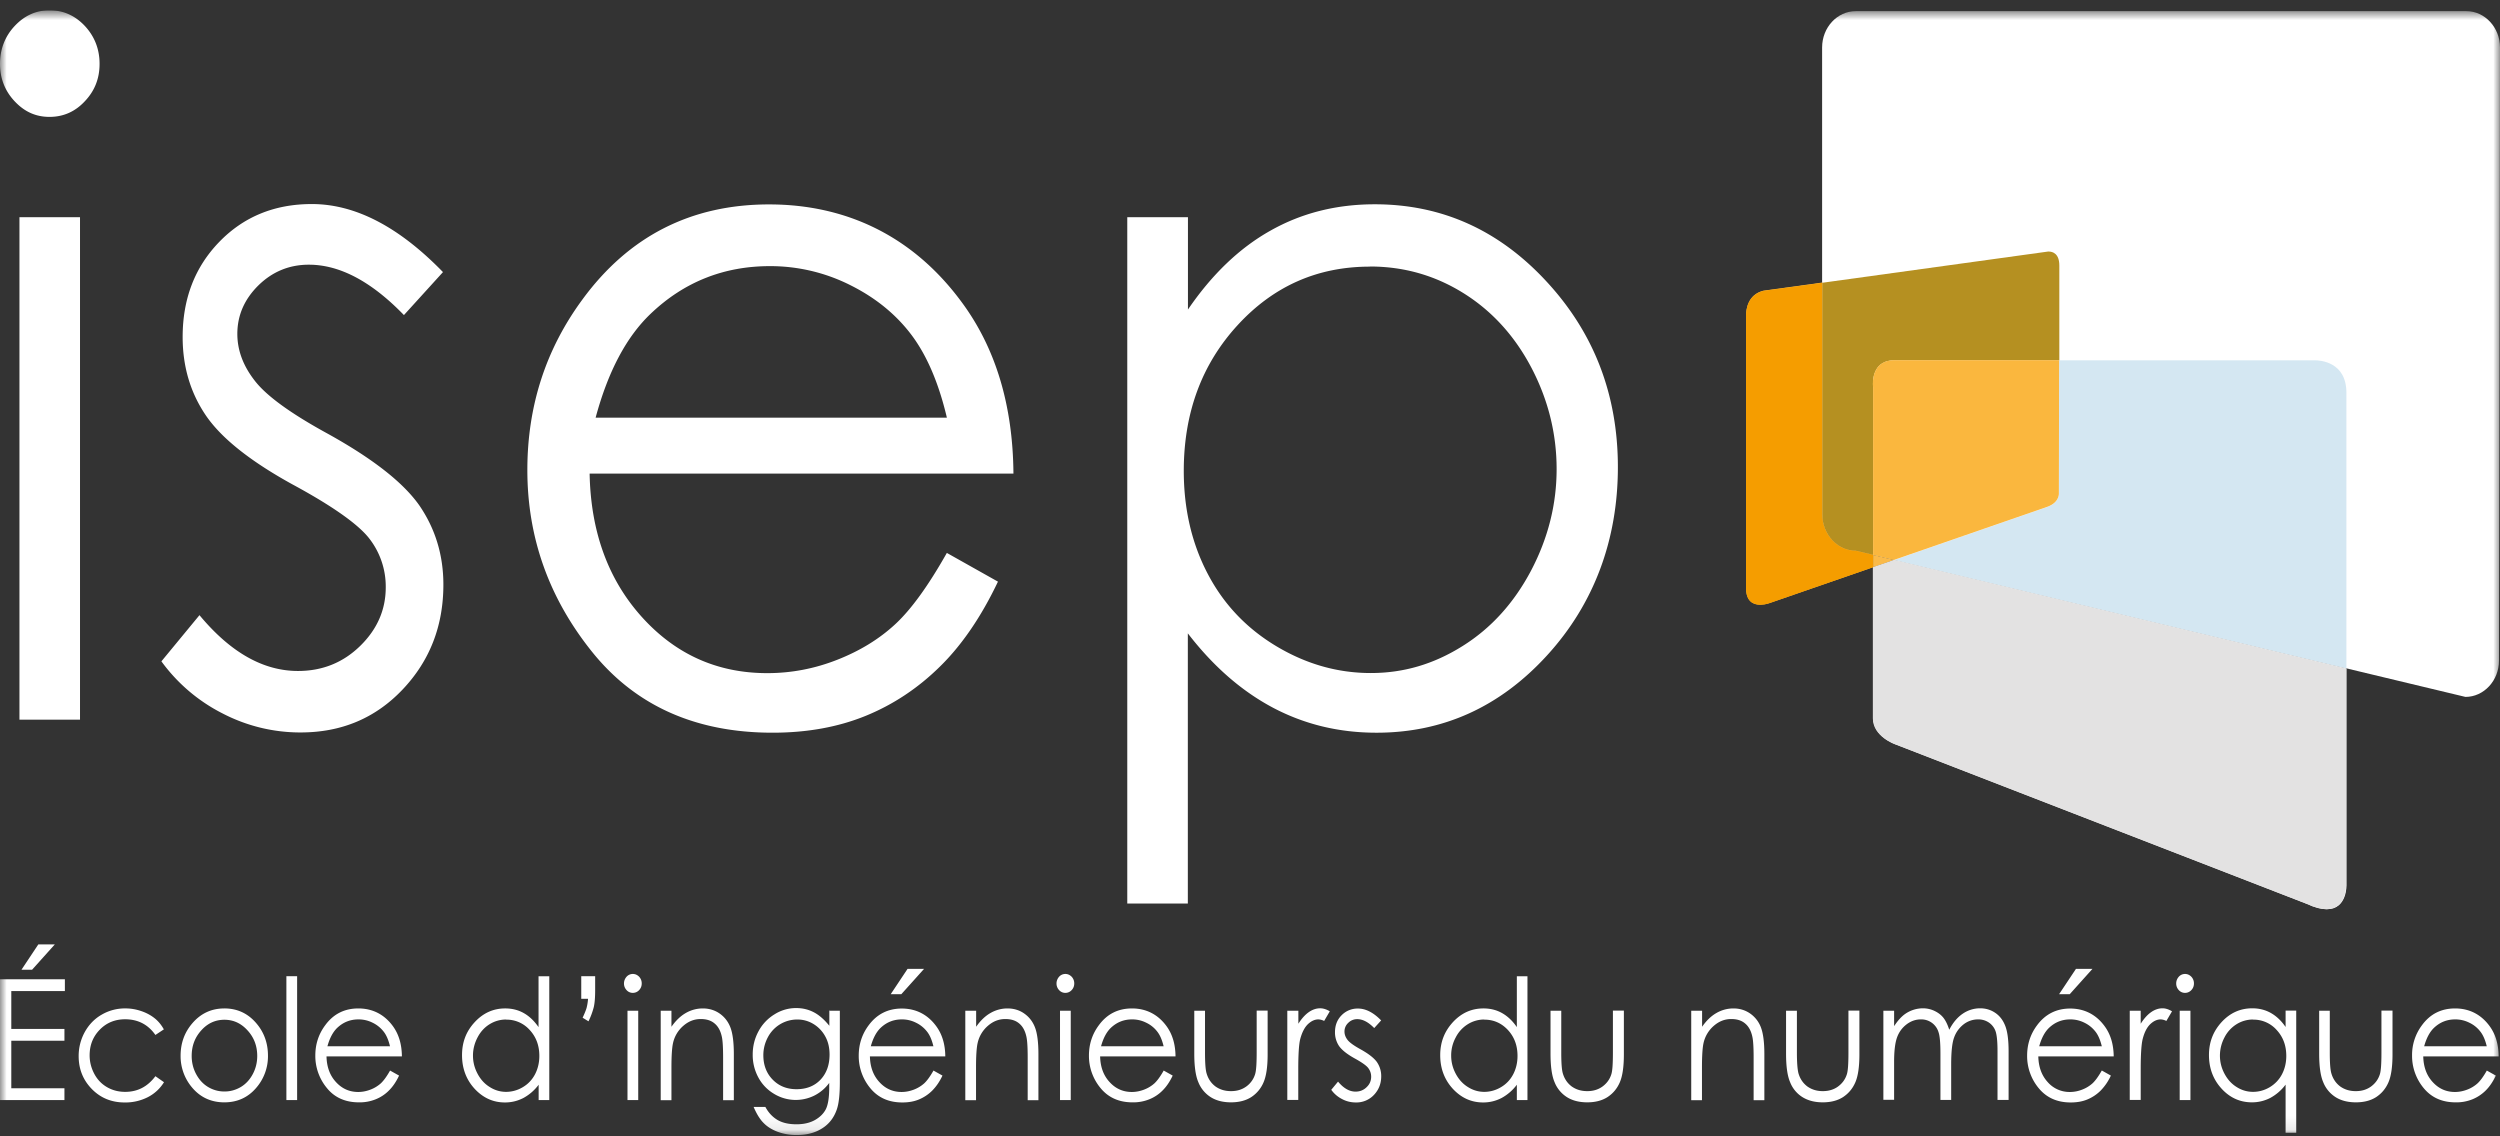<svg width="187" height="85" viewBox="0 0 187 85" fill="none" xmlns="http://www.w3.org/2000/svg"><rect x="0" y="0" width="187" height="85" fill="#333333" stroke="none"/><g clip-path="url(#clip0_14_6377)"><mask id="a" style="mask-type:luminance" maskUnits="userSpaceOnUse" x="0" y="0" width="187" height="85"><path d="M187 .771H0v84.137h187V.771z" fill="#fff"/></mask><g mask="url(#a)"><path d="M184.413 52.128L138.804 41.19c-1.378 0-2.51-1.227-2.51-2.715V3.55c0-1.497 1.132-2.715 2.51-2.715h45.685C185.867.834 187 2.061 187 3.55l-.076 45.865c0 1.497-1.133 2.714-2.511 2.714z" fill="#fff"/><path d="M174.049 68.009h-.017c-.381 0-.863-.118-1.463-.397l-30.797-11.94s-1.657-.577-1.657-1.939v-11.3l1.538-.531.043-.018L175.52 50v16.16s.076 1.849-1.463 1.849" fill="#fff"/><path d="M175.511 50l-33.824-8.116 11.455-3.968c.955-.343.862-1.055.862-1.055l.017-9.91h19.132c.363 0 2.358.098 2.358 2.425V50z" fill="#D4E7F2"/><path d="M131.703 45.23h-.076c-.482-.01-1.006-.244-1.023-1.2V23.722s0-.045 0-.126v-.018c0-.415.118-1.551 1.31-1.84l4.388-.604v17.332c0 1.497 1.133 2.715 2.511 2.715l1.293.315v.929l-7.676 2.66s-.33.136-.718.145" fill="#FBBA49"/><path d="M140.106 41.505l-1.293-.306c-1.378 0-2.511-1.227-2.511-2.715V21.152l.583-.081 16.113-2.228s.085-.018.195-.027h.051c.304 0 .794.154.794 1.047v7.088h-12.402c-1.378.036-1.538 1.217-1.538 1.74v.045c0 .126.008.207.008.207v12.562z" fill="#B59021"/><path d="M140.106 42.434v-.929l1.581.38-.042.017-1.539.532z" fill="#FABA49"/><path d="M141.687 41.884l-1.581-.379v-12.57s-.017-.082-.017-.208v-.045c0-.523.169-1.704 1.539-1.74h12.393l-.017 9.91s.093.713-.862 1.055l-11.455 3.968v.009z" fill="#FAB73E"/><path d="M140.106 41.505l-1.293-.306c-1.378 0-2.511-1.227-2.511-2.715V21.152l-4.388.604c-1.192.289-1.31 1.434-1.31 1.84v.018c0 .08 0 .126 0 .126v20.3c.017.955.541 1.18 1.023 1.199h.076c.381-.01.719-.145.719-.145l7.676-2.66h.008v-.929z" fill="#F59D00"/><path d="M141.628 41.902l-1.539.532v11.3c0 1.361 1.657 1.938 1.657 1.938l30.798 11.94c.6.28 1.082.397 1.462.397h.017c1.539 0 1.463-1.85 1.463-1.85V50.01l-33.824-8.125-.042.018h.008z" fill="#E3E2E2"/><path d="M5.985 16.246h-4.53v37.587h4.53V16.246zm27.145 4.112l-2.916 3.21c-2.426-2.506-4.793-3.769-7.11-3.769-1.47 0-2.73.523-3.778 1.551-1.049 1.037-1.573 2.246-1.573 3.625 0 1.218.431 2.381 1.294 3.49.862 1.128 2.68 2.453 5.452 3.968 3.373 1.867 5.673 3.661 6.882 5.393 1.192 1.75 1.784 3.715 1.784 5.907 0 3.084-1.015 5.699-3.052 7.845-2.038 2.146-4.574 3.21-7.626 3.21a12.6 12.6 0 01-5.824-1.415 12.805 12.805 0 01-4.59-3.905l2.848-3.454c2.317 2.787 4.768 4.175 7.372 4.175 1.817 0 3.364-.622 4.641-1.866 1.277-1.245 1.92-2.706 1.92-4.392a5.85 5.85 0 00-1.269-3.697c-.845-1.055-2.748-2.4-5.715-4.004-3.178-1.75-5.343-3.481-6.492-5.185-1.15-1.705-1.716-3.653-1.716-5.835 0-2.859.912-5.23 2.739-7.115 1.826-1.885 4.134-2.832 6.923-2.832 3.247 0 6.51 1.696 9.798 5.077m37.705 21.02l3.82 2.147c-1.25 2.624-2.696 4.743-4.345 6.358-1.64 1.614-3.49 2.84-5.545 3.679-2.055.839-4.38 1.262-6.966 1.262-5.749 0-10.246-2.01-13.484-6.024-3.238-4.021-4.861-8.557-4.861-13.626 0-4.77 1.37-9.017 4.117-12.75 3.474-4.744 8.133-7.116 13.966-7.116s10.804 2.426 14.388 7.287c2.553 3.435 3.847 7.719 3.889 12.85H44.104c.084 4.365 1.395 7.945 3.922 10.74 2.528 2.796 5.656 4.184 9.367 4.184 1.793 0 3.543-.333 5.233-1 1.7-.668 3.137-1.551 4.329-2.652 1.192-1.1 2.477-2.876 3.863-5.33m.009-10.126c-.609-2.58-1.488-4.644-2.646-6.187-1.159-1.542-2.689-2.786-4.59-3.733a13.3 13.3 0 00-6.003-1.416c-3.458 0-6.434 1.19-8.919 3.562-1.818 1.732-3.187 4.32-4.117 7.774h26.275zm13.501-14.997h4.53v6.908c1.793-2.624 3.847-4.6 6.18-5.907 2.334-1.316 4.93-1.966 7.795-1.966 5.005 0 9.282 1.921 12.842 5.772 3.559 3.841 5.342 8.476 5.342 13.887 0 5.41-1.766 10.218-5.292 14.077-3.525 3.86-7.777 5.79-12.765 5.79-2.807 0-5.377-.623-7.735-1.867-2.35-1.245-4.472-3.093-6.375-5.564v20.209h-4.53V16.246h.008zm18.142 3.698c-3.923 0-7.22 1.46-9.9 4.382-2.68 2.922-4.024 6.556-4.024 10.903 0 2.85.6 5.42 1.792 7.692 1.192 2.282 2.908 4.085 5.14 5.42 2.232 1.334 4.582 2.002 7.059 2.002 2.477 0 4.726-.677 6.865-2.02 2.147-1.344 3.846-3.229 5.123-5.645 1.268-2.417 1.91-4.942 1.91-7.593 0-2.652-.634-5.195-1.893-7.594-1.26-2.39-2.959-4.247-5.089-5.573-2.131-1.325-4.456-1.983-6.983-1.983M3.711.771c1.032 0 1.91.397 2.638 1.173.727.784 1.099 1.731 1.099 2.831 0 1.1-.364 2.02-1.1 2.796-.726.785-1.614 1.172-2.645 1.172-1.032 0-1.877-.387-2.612-1.172C.364 6.795 0 5.858 0 4.775c0-1.082.364-2.047 1.099-2.831C1.826 1.168 2.697.77 3.711.77zM0 73.248h4.853v.884H.845v2.832H4.82v.883H.845V81.4H4.82v.884H0v-9.036zm2.866-2.606H4.1l-1.7 1.894h-.794l1.26-1.894zm9.401 6.348l-.643.425c-.55-.785-1.31-1.173-2.266-1.173-.76 0-1.394.262-1.902.785-.507.523-.752 1.163-.752 1.912 0 .487.118.947.347 1.38.228.432.55.766.955 1 .406.235.854.352 1.36.352.922 0 1.675-.388 2.258-1.172l.643.45a3.046 3.046 0 01-1.21 1.119 3.71 3.71 0 01-1.724.397c-.989 0-1.809-.334-2.468-1.01-.651-.668-.981-1.488-.981-2.453a3.7 3.7 0 01.456-1.804c.305-.55.727-.992 1.26-1.298a3.45 3.45 0 011.792-.47c.415 0 .812.073 1.2.208.39.135.71.316.981.532.27.217.5.496.685.83m4.523-1.57c.964 0 1.767.37 2.4 1.119.576.676.863 1.488.863 2.417a3.6 3.6 0 01-.913 2.444c-.608.694-1.395 1.046-2.35 1.046-.955 0-1.75-.352-2.359-1.047a3.617 3.617 0 01-.913-2.443c0-.93.288-1.732.863-2.408.634-.749 1.437-1.127 2.409-1.127zm0 .848c-.668 0-1.251.262-1.725.794-.481.532-.718 1.163-.718 1.912 0 .487.11.938.33 1.352.22.415.515.74.887.965.372.226.786.343 1.234.343.448 0 .854-.117 1.235-.343.372-.225.668-.55.887-.965.22-.414.33-.865.33-1.352 0-.749-.245-1.389-.727-1.912-.482-.532-1.057-.794-1.725-.794m5.436-3.256h-.803v9.262h.803v-9.262zm6.949 7.053l.677.379c-.22.469-.482.847-.77 1.127a2.904 2.904 0 01-.989.65 3.191 3.191 0 01-1.242.225c-1.023 0-1.827-.361-2.401-1.074a3.765 3.765 0 01-.863-2.425c0-.848.245-1.605.736-2.264.617-.847 1.445-1.262 2.485-1.262 1.04 0 1.92.433 2.562 1.298.456.614.685 1.371.693 2.29h-5.639c.017.776.245 1.417.702 1.913.448.495 1.006.748 1.665.748.322 0 .626-.063.93-.18a2.48 2.48 0 00.77-.47c.21-.198.44-.513.684-.946m0-1.813c-.11-.46-.262-.83-.473-1.1a2.323 2.323 0 00-.82-.667 2.322 2.322 0 00-1.065-.253c-.617 0-1.142.208-1.59.631-.32.307-.566.767-.735 1.38h4.675l.008.01zm11.912-5.249v9.262h-.795v-1.146a3.518 3.518 0 01-1.141.992c-.423.217-.88.334-1.378.334-.888 0-1.64-.343-2.274-1.028-.626-.685-.938-1.524-.938-2.507 0-.983.312-1.785.946-2.47.634-.686 1.395-1.029 2.283-1.029.516 0 .98.117 1.395.352.414.234.778.586 1.099 1.046v-3.806h.803zm-3.221 3.238c-.448 0-.862.117-1.243.352-.38.234-.684.568-.904.992-.22.423-.339.874-.339 1.352 0 .478.11.92.339 1.353.228.433.532.766.913 1 .38.244.794.362 1.225.362.432 0 .863-.118 1.252-.352.397-.235.701-.56.913-.965.211-.406.321-.866.321-1.37 0-.776-.237-1.416-.719-1.94a2.312 2.312 0 00-1.767-.775m6.164.126l-.44-.27c.144-.307.245-.56.296-.73a3.92 3.92 0 00.11-.686h-.508v-1.687h1.04v1.056c0 .532-.034.946-.101 1.244a5.528 5.528 0 01-.398 1.073zm3.313-3.543c.186 0 .339.072.474.207a.718.718 0 01.194.505c0 .198-.067.36-.194.496a.631.631 0 01-.474.207.613.613 0 01-.465-.207.712.712 0 01-.194-.496c0-.19.068-.36.194-.505a.626.626 0 01.465-.207zm-.397 2.75h.803v6.682h-.803v-6.682zm2.485 0h.803v1.2c.322-.46.677-.803 1.074-1.029a2.52 2.52 0 011.277-.342c.456 0 .887.126 1.25.378.364.253.635.596.804 1.029.17.432.262 1.1.262 2.01v3.445h-.803v-3.192c0-.767-.034-1.28-.093-1.542-.093-.442-.27-.776-.541-1.001-.262-.226-.609-.334-1.04-.334-.49 0-.921.172-1.31.514a2.37 2.37 0 00-.761 1.28c-.076.335-.119.939-.119 1.822v2.453h-.803v-6.691zm12.589 0h.81v5.33c0 .937-.075 1.623-.227 2.055-.212.614-.575 1.092-1.1 1.416-.524.334-1.15.496-1.885.496a4.012 4.012 0 01-1.445-.243c-.431-.163-.778-.38-1.048-.659-.271-.27-.516-.667-.745-1.199h.88c.236.442.55.766.921.983.38.216.846.316 1.404.316.557 0 1.014-.109 1.394-.325.38-.217.651-.496.812-.82.16-.334.245-.866.245-1.606v-.343a3.123 3.123 0 01-1.116.947 3.118 3.118 0 01-3.018-.135 3.14 3.14 0 01-1.175-1.235 3.512 3.512 0 01-.414-1.705c0-.622.144-1.2.431-1.731a3.3 3.3 0 011.2-1.272 3.008 3.008 0 011.615-.469c.474 0 .905.1 1.31.307.406.207.795.55 1.176 1.019v-1.163l-.026.036zm-2.376.658a2.475 2.475 0 00-2.198 1.326c-.22.415-.338.865-.338 1.343 0 .73.228 1.344.693 1.822.465.478 1.056.721 1.792.721s1.336-.234 1.792-.712c.448-.478.676-1.1.676-1.876 0-.505-.1-.956-.312-1.343a2.456 2.456 0 00-.88-.938 2.279 2.279 0 00-1.225-.343zm10.186 3.815l.677.379c-.22.468-.482.838-.77 1.127a3.07 3.07 0 01-.988.658c-.364.153-.778.225-1.243.225-1.023 0-1.818-.36-2.401-1.073a3.765 3.765 0 01-.862-2.425c0-.848.245-1.606.735-2.264.617-.839 1.446-1.263 2.486-1.263 1.04 0 1.919.433 2.561 1.3.457.612.685 1.37.693 2.28H65.07c.017.776.245 1.416.701 1.912.448.496 1.006.749 1.666.749.32 0 .625-.063.93-.18.304-.118.557-.28.769-.47.211-.198.44-.513.685-.946m0-1.813c-.11-.46-.262-.83-.474-1.1a2.324 2.324 0 00-.82-.667 2.322 2.322 0 00-1.065-.253c-.617 0-1.141.208-1.59.631-.32.307-.566.767-.735 1.38h4.675l.009.01zm-1.936-5.798h1.234l-1.7 1.893h-.794l1.26-1.893zm4.328 3.129h.803v1.2c.322-.46.676-.803 1.074-1.029a2.52 2.52 0 011.276-.342c.457 0 .888.126 1.243.378.364.253.634.596.803 1.029.17.432.262 1.1.262 2.01v3.445h-.803v-3.192c0-.767-.034-1.28-.093-1.542-.093-.442-.27-.776-.54-1.001-.263-.226-.61-.334-1.04-.334-.491 0-.922.172-1.311.514a2.37 2.37 0 00-.76 1.28c-.077.335-.12.939-.12 1.822v2.453h-.802v-6.682l.008-.009zm7.473-2.75c.186 0 .338.072.474.207a.718.718 0 01.194.505c0 .198-.067.36-.194.496a.631.631 0 01-.474.207.613.613 0 01-.465-.207.712.712 0 01-.194-.496c0-.19.068-.36.194-.505a.626.626 0 01.465-.207zm-.397 2.75h.803v6.682h-.803v-6.682zm7.752 4.473l.677.379c-.22.469-.482.847-.77 1.127a2.902 2.902 0 01-.989.65 3.197 3.197 0 01-1.243.225c-1.022 0-1.817-.361-2.4-1.074a3.765 3.765 0 01-.863-2.425c0-.848.245-1.605.736-2.264.617-.847 1.445-1.262 2.485-1.262 1.04 0 1.92.433 2.562 1.298.456.614.684 1.371.693 2.29H82.29c.017.776.245 1.417.702 1.913.448.495 1.006.748 1.665.748.322 0 .626-.063.93-.18a2.48 2.48 0 00.77-.47c.21-.198.44-.513.684-.946m0-1.813c-.11-.46-.262-.83-.473-1.1a2.251 2.251 0 00-.82-.667 2.322 2.322 0 00-1.065-.253c-.618 0-1.142.208-1.59.631-.321.307-.566.767-.735 1.38h4.675l.008.01zm2.291-2.669h.803v3.12c0 .758.034 1.29.119 1.57.118.405.338.73.66.973.329.234.71.352 1.166.352.456 0 .828-.118 1.15-.352a1.77 1.77 0 00.65-.91c.085-.262.119-.803.119-1.642v-3.12h.82v3.282c0 .92-.102 1.615-.305 2.083a2.45 2.45 0 01-.912 1.1c-.406.262-.914.397-1.522.397-.609 0-1.125-.135-1.53-.396a2.343 2.343 0 01-.913-1.11c-.203-.468-.305-1.181-.305-2.137v-3.22.01zm6.966 0h.82v.974c.245-.388.508-.677.778-.866.27-.19.558-.289.854-.289.22 0 .465.072.719.226l-.423.721a1.022 1.022 0 00-.431-.117c-.27 0-.524.117-.778.352-.245.234-.44.604-.575 1.1-.102.379-.152 1.154-.152 2.308v2.264h-.82v-6.682l.008.009zm7.008.73l-.515.568c-.431-.442-.854-.667-1.268-.667a.929.929 0 00-.677.28.872.872 0 00-.279.649c0 .216.077.424.229.622.152.198.482.433.972.703.6.334 1.006.65 1.226.956.211.316.321.659.321 1.056 0 .55-.178 1.01-.541 1.397a1.796 1.796 0 01-1.353.568c-.363 0-.71-.08-1.031-.252a2.24 2.24 0 01-.812-.695l.508-.613c.414.496.845.749 1.31.749.321 0 .6-.108.828-.334.229-.216.339-.478.339-.785 0-.243-.077-.46-.229-.658-.152-.19-.49-.424-1.014-.712-.567-.316-.947-.622-1.158-.92a1.828 1.828 0 01-.305-1.037c0-.505.161-.929.491-1.262a1.657 1.657 0 011.234-.505c.575 0 1.158.297 1.741.901m10.931-3.319v9.262h-.794v-1.146a3.526 3.526 0 01-1.142.992 2.976 2.976 0 01-1.378.334c-.887 0-1.64-.343-2.274-1.028-.625-.685-.938-1.524-.938-2.507 0-.983.321-1.785.947-2.47.634-.686 1.395-1.029 2.291-1.029.515 0 .98.117 1.395.352.414.234.786.586 1.099 1.046v-3.806h.794zm-3.221 3.238a2.32 2.32 0 00-1.242.352 2.483 2.483 0 00-.905.992 2.81 2.81 0 00-.338 1.352c0 .478.11.92.338 1.353.228.433.533.766.913 1 .381.244.795.362 1.226.362.431 0 .862-.118 1.251-.352.397-.235.702-.56.913-.965.211-.406.321-.866.321-1.37 0-.776-.236-1.416-.718-1.94-.482-.514-1.065-.775-1.767-.775m4.954-.667h.803v3.12c0 .758.034 1.29.118 1.57.119.405.339.73.66.973.329.234.71.352 1.166.352.457 0 .829-.118 1.15-.352.313-.234.533-.532.651-.91.085-.262.118-.803.118-1.642v-3.12h.82v3.282c0 .92-.101 1.615-.304 2.083-.203.47-.507.83-.913 1.1-.406.262-.913.397-1.522.397-.608 0-1.124-.135-1.53-.396a2.346 2.346 0 01-.913-1.11c-.203-.468-.304-1.181-.304-2.137v-3.22.01zm10.533 0h.804v1.2c.321-.46.676-.803 1.073-1.029a2.52 2.52 0 011.277-.342c.456 0 .879.126 1.242.378a2.2 2.2 0 01.804 1.029c.169.432.262 1.1.262 2.01v3.445h-.803v-3.192c0-.767-.034-1.28-.093-1.542-.093-.442-.271-.776-.542-1.001-.262-.226-.608-.334-1.039-.334-.491 0-.922.172-1.311.514a2.374 2.374 0 00-.761 1.28c-.076.335-.118.939-.118 1.822v2.453h-.803v-6.682l.008-.009zm7.093 0h.803v3.12c0 .758.043 1.29.119 1.57.118.405.338.73.659.973.33.234.71.352 1.158.352.448 0 .837-.118 1.15-.352.313-.234.533-.532.651-.91.085-.262.118-.803.118-1.642v-3.12h.82v3.282c0 .92-.101 1.615-.304 2.083-.203.47-.507.83-.913 1.1-.406.262-.913.397-1.522.397-.608 0-1.116-.135-1.53-.396a2.3 2.3 0 01-.913-1.11c-.203-.468-.304-1.181-.304-2.137v-3.22l.008.01zm7.271 0h.803v1.154c.279-.424.566-.74.862-.938a2.347 2.347 0 011.285-.397c.304 0 .592.063.862.19.271.126.499.297.668.505.169.207.321.514.448.91.271-.522.6-.92 1.006-1.199a2.3 2.3 0 011.302-.406c.431 0 .812.118 1.15.352.338.234.575.56.735.974.161.415.246 1.046.246 1.876v3.652h-.829v-3.652c0-.713-.051-1.209-.144-1.48a1.308 1.308 0 00-.49-.648 1.398 1.398 0 00-.829-.244 1.75 1.75 0 00-1.073.37 2.154 2.154 0 00-.71.983c-.152.406-.22 1.09-.22 2.056v2.615h-.803v-3.427c0-.802-.042-1.352-.144-1.641a1.34 1.34 0 00-1.327-.956c-.372 0-.719.117-1.048.36-.322.244-.567.56-.719.966-.152.406-.228 1.028-.228 1.857v2.832h-.803v-6.682.018zm16.341 4.473l.676.379a3.97 3.97 0 01-.769 1.127 3.07 3.07 0 01-.989.658c-.364.153-.778.225-1.243.225-1.023 0-1.817-.36-2.401-1.073a3.764 3.764 0 01-.862-2.425c0-.848.245-1.606.735-2.264.618-.839 1.446-1.263 2.486-1.263 1.04 0 1.919.433 2.561 1.3.457.612.685 1.37.694 2.28h-5.639c.017.776.245 1.416.693 1.912a2.163 2.163 0 001.666.749c.321 0 .634-.063.929-.18a2.48 2.48 0 00.77-.47c.211-.198.439-.513.685-.946m.008-1.813c-.11-.46-.262-.83-.473-1.1a2.326 2.326 0 00-.82-.667 2.328 2.328 0 00-1.066-.253c-.617 0-1.141.208-1.589.631-.321.307-.566.767-.736 1.38h4.667l.017.01zm-1.936-5.798h1.234l-1.699 1.893h-.795l1.26-1.893zm4.024 3.129h.82v.974c.245-.388.507-.677.778-.866.27-.19.558-.289.854-.289.219 0 .456.072.71.226l-.423.721a1.022 1.022 0 00-.423-.117c-.27 0-.524.117-.777.352-.245.234-.44.604-.567 1.1-.101.379-.152 1.154-.152 2.308v2.264h-.82v-6.682.009zm4.134-2.75c.186 0 .338.072.473.207a.718.718 0 01.195.505c0 .198-.068.36-.195.496a.629.629 0 01-.473.207.613.613 0 01-.465-.207.711.711 0 01-.194-.496c0-.19.067-.36.194-.505a.626.626 0 01.465-.207zm-.397 2.75h.803v6.682h-.803v-6.682zm8.716 0v9.126h-.795V81.13a3.524 3.524 0 01-1.141.992 2.979 2.979 0 01-1.378.333c-.888 0-1.649-.342-2.274-1.028-.626-.685-.939-1.524-.939-2.507 0-.983.322-1.785.947-2.47.634-.686 1.395-1.029 2.291-1.029.516 0 .981.118 1.395.352.414.234.786.586 1.099 1.046v-1.226h.795v.009zm-3.221.658a2.32 2.32 0 00-1.243.352 2.49 2.49 0 00-.905.992 2.915 2.915 0 00-.338 1.352c0 .478.11.92.338 1.353.229.433.533.767.913 1.001.381.243.795.36 1.226.36.431 0 .863-.117 1.251-.35.389-.235.702-.56.913-.966.212-.406.322-.865.322-1.37 0-.776-.237-1.416-.719-1.94a2.306 2.306 0 00-1.758-.775m4.928-.667h.803v3.12c0 .758.034 1.29.119 1.57.118.405.338.73.659.973.33.234.71.352 1.167.352.456 0 .828-.118 1.15-.352.312-.234.532-.532.651-.91.084-.262.118-.803.118-1.642v-3.12h.828v3.282c0 .92-.101 1.615-.304 2.083-.203.47-.507.83-.913 1.1-.406.262-.913.397-1.522.397-.608 0-1.124-.135-1.53-.396a2.346 2.346 0 01-.913-1.11c-.203-.468-.304-1.181-.304-2.137v-3.22l-.009.01zm12.546 4.473l.676.379c-.22.469-.482.847-.769 1.127a2.993 2.993 0 01-.989.65 3.2 3.2 0 01-1.243.225c-1.023 0-1.818-.361-2.401-1.074a3.764 3.764 0 01-.862-2.425 3.7 3.7 0 01.735-2.264c.617-.847 1.446-1.262 2.486-1.262 1.04 0 1.919.433 2.561 1.298.457.614.685 1.371.694 2.29h-5.639c.017.776.245 1.417.701 1.913.449.495 1.006.748 1.666.748.321 0 .625-.063.93-.18a2.48 2.48 0 00.769-.47c.211-.198.44-.513.685-.946m0-1.813c-.11-.46-.262-.83-.474-1.1a2.24 2.24 0 00-.82-.667 2.32 2.32 0 00-1.065-.253c-.617 0-1.141.208-1.589.631-.321.307-.566.767-.736 1.38h4.675l.009.01z" fill="#fff"/></g></g><defs><clipPath id="clip0_14_6377"><path fill="#fff" transform="translate(0 .771)" d="M0 0h187v84.137H0z"/></clipPath></defs></svg>